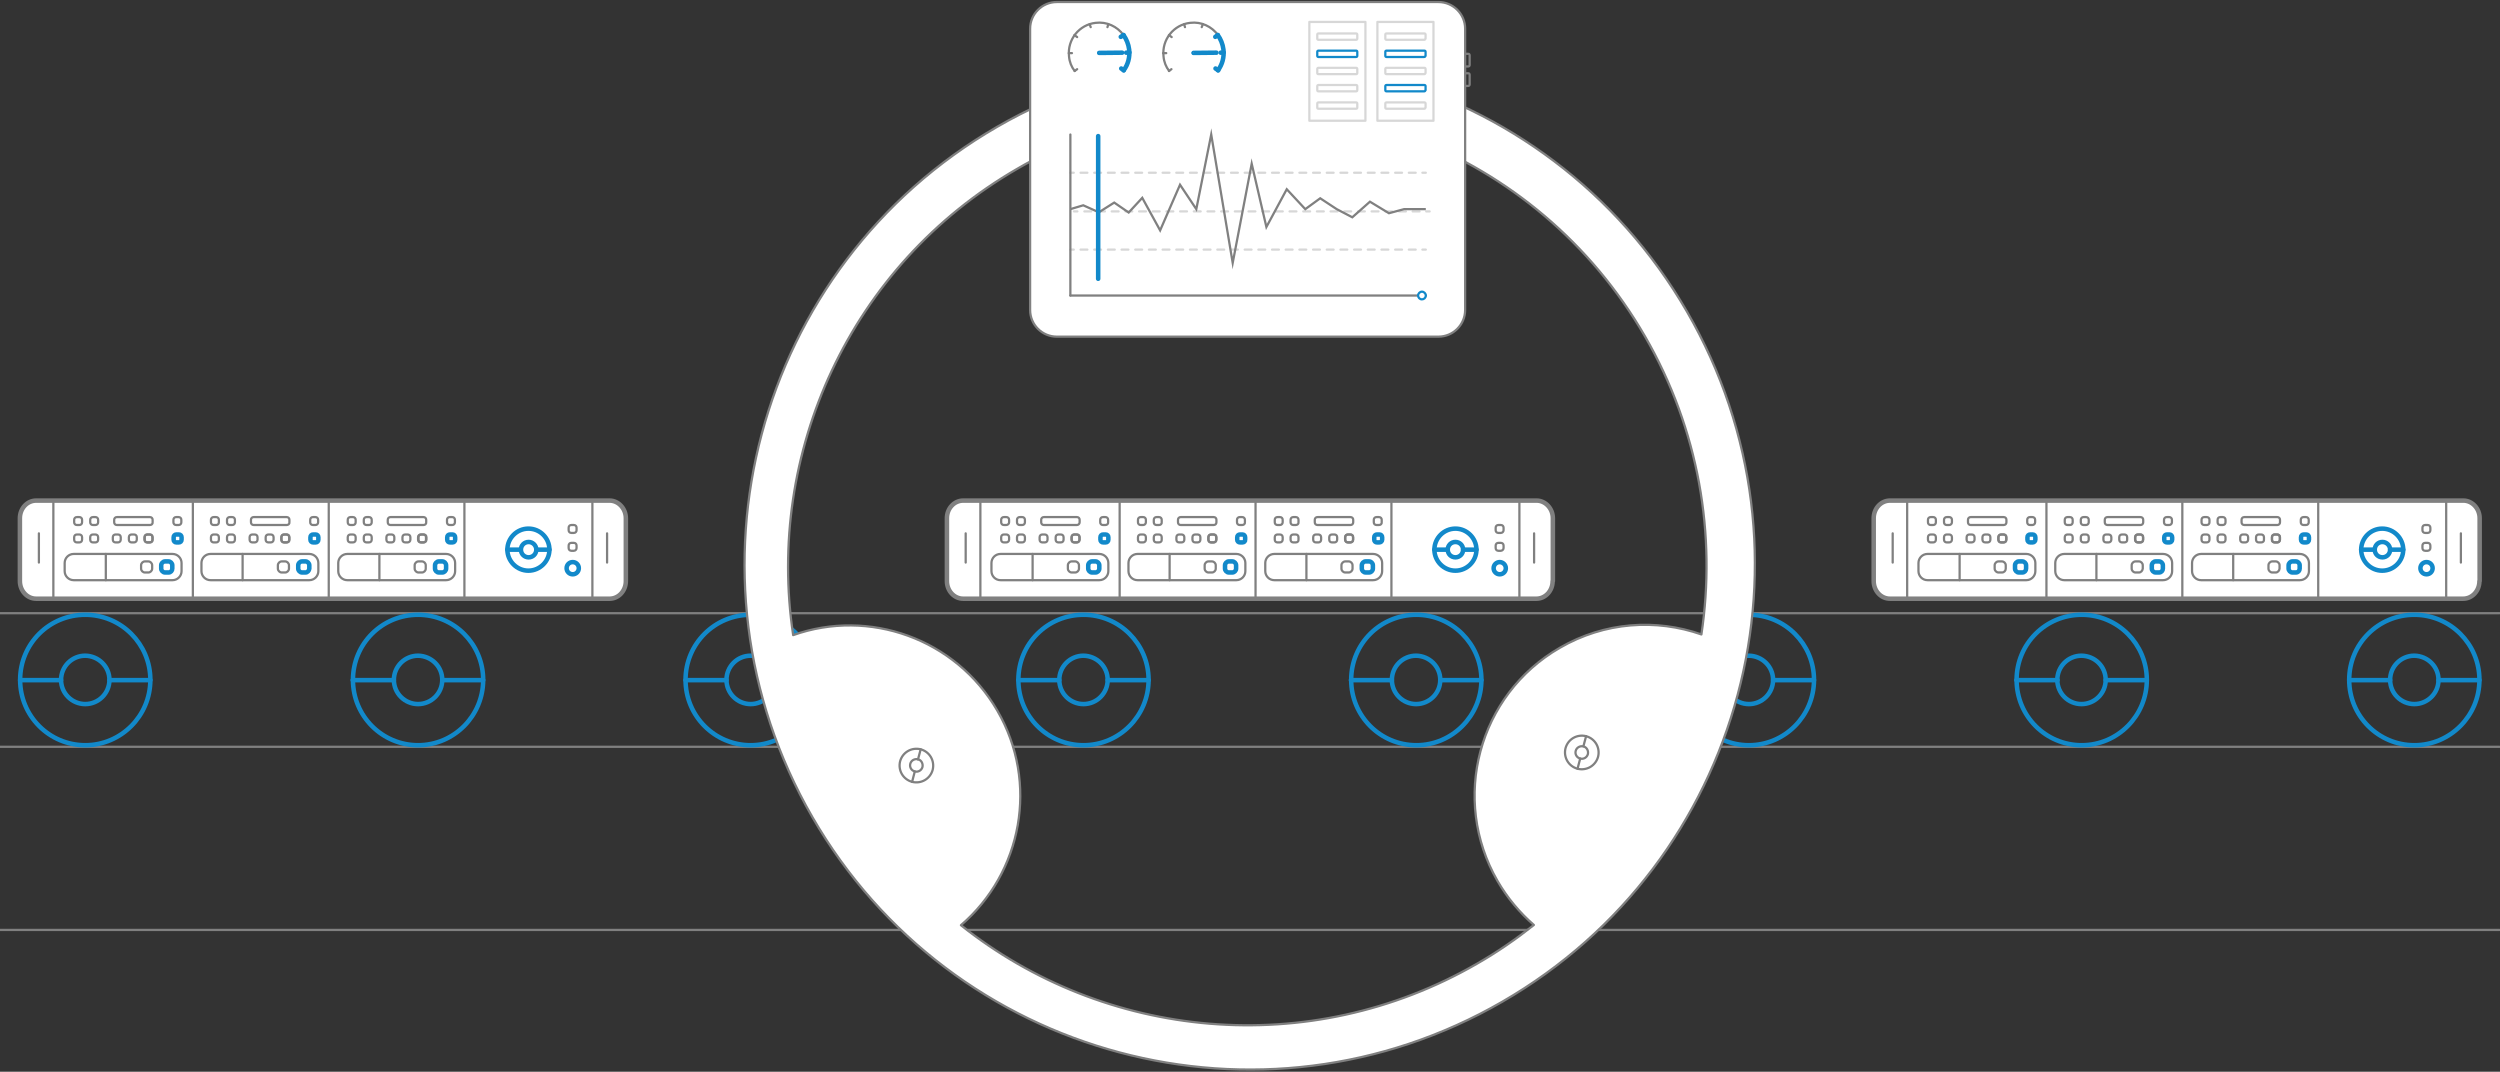 <?xml version="1.0" encoding="utf-8"?>
<!-- Generator: Adobe Illustrator 22.0.0, SVG Export Plug-In . SVG Version: 6.00 Build 0)  -->
<svg version="1.1" id="Layer_1" xmlns="http://www.w3.org/2000/svg" xmlns:xlink="http://www.w3.org/1999/xlink" x="0px" y="0px"
	 viewBox="0 0 1105.7 474" style="enable-background:new 0 0 1105.7 474;" xml:space="preserve">
<rect x="0" y="0" width="1105.7" height="474" fill="#333333" stroke="none"/>
<style type="text/css">
	.prov0{fill:none;stroke:#808080;stroke-linecap:round;stroke-linejoin:round;stroke-miterlimit:10;}
	.prov1{fill:none;stroke:#1289ca;stroke-width:2;stroke-linecap:round;stroke-linejoin:round;stroke-miterlimit:10;}
	.prov2{fill:#FFFFFF;stroke:#808080;stroke-width:2;stroke-linecap:round;stroke-linejoin:round;stroke-miterlimit:10;}
	.prov3{fill:#FFFFFF;stroke:#808080;stroke-linecap:round;stroke-linejoin:round;stroke-miterlimit:10;}
	.prov4{fill:#FFFFFF;stroke:#1289ca;stroke-linecap:round;stroke-linejoin:round;stroke-miterlimit:10;}
	.prov5{fill:none;stroke:#D7D7D7;stroke-linecap:round;stroke-linejoin:round;}
	.prov6{fill:none;stroke:#D7D7D7;stroke-linecap:round;stroke-linejoin:round;stroke-dasharray:3.025,3.025;}
	.prov7{fill:none;stroke:#D7D7D7;stroke-linecap:round;stroke-linejoin:round;stroke-miterlimit:10;}
	.prov8{fill:none;stroke:#808080;stroke-miterlimit:10;}
	.prov9{fill:none;stroke:#1289ca;stroke-width:2;stroke-linecap:round;stroke-linejoin:round;stroke-miterlimit:10;}
</style>
<line class="prov0" x1="0" y1="271.2" x2="1105.5" y2="271.2"/>
<line class="prov0" x1="0" y1="330.3" x2="1105.5" y2="330.3"/>
<line class="prov0" x1="0" y1="411.3" x2="1105.5" y2="411.3"/>


<g>
	<g>
		<path id="svg-concept" class="prov1" d="M66.5,300.7c0,15.9-12.9,28.9-28.8,28.9c-15.9,0-28.8-12.9-28.8-28.9s12.9-28.8,28.8-28.8
			C53.6,271.9,66.5,284.8,66.5,300.7z"/>
		<path id="svg-concept" class="prov1" d="M48.4,300.7c0,5.9-4.8,10.7-10.7,10.7c-5.9,0-10.7-4.8-10.7-10.7s4.8-10.7,10.7-10.7
			C43.6,290.1,48.4,294.8,48.4,300.7z"/>
		<line id="svg-concept" class="prov1" x1="66.5" y1="300.8" x2="48.4" y2="300.8"/>
		<line id="svg-concept" class="prov1" x1="27" y1="300.8" x2="8.9" y2="300.8"/>
		<animateTransform
			attributeName="transform"
			type="rotate"
			from="0 37 301"
			to="360 38 301"
			begin="0s"
			dur="1s"
			repeatCount="indefinite"/>
	</g>

	<g>
	<path id="svg-concept" class="prov1" d="M213.7,300.7c0,15.9-12.9,28.9-28.8,28.9c-15.9,0-28.8-12.9-28.8-28.9s12.9-28.8,28.8-28.8
		C200.8,271.9,213.7,284.8,213.7,300.7z"/>
	<path id="svg-concept" class="prov1" d="M195.6,300.7c0,5.9-4.8,10.7-10.7,10.7c-5.9,0-10.7-4.8-10.7-10.7s4.8-10.7,10.7-10.7
		C190.8,290.1,195.6,294.8,195.6,300.7z"/>
	<line id="svg-concept" class="prov1" x1="213.7" y1="300.8" x2="195.6" y2="300.8"/>
	<line id="svg-concept" class="prov1" x1="174.2" y1="300.8" x2="156" y2="300.8"/>
	<animateTransform
			attributeName="transform"
			type="rotate"
			from="0 185 301"
			to="360 185 301"
			begin="0s"
			dur="1s"
			repeatCount="indefinite"/>
	</g>

	<g>
	<path id="svg-concept" class="prov1" d="M360.8,300.7c0,15.9-12.9,28.9-28.8,28.9c-15.9,0-28.8-12.9-28.8-28.9s12.9-28.8,28.8-28.8
		C347.9,271.9,360.8,284.8,360.8,300.7z"/>
	<path id="svg-concept" class="prov1" d="M342.7,300.7c0,5.9-4.8,10.7-10.7,10.7c-5.9,0-10.7-4.8-10.7-10.7s4.8-10.7,10.7-10.7
		C337.9,290.1,342.7,294.8,342.7,300.7z"/>
	<line id="svg-concept" class="prov1" x1="360.8" y1="300.8" x2="342.7" y2="300.8"/>
	<line id="svg-concept" class="prov1" x1="321.3" y1="300.8" x2="303.2" y2="300.8"/>
	<animateTransform
			attributeName="transform"
			type="rotate"
			from="0 332 301"
			to="360 332 301"
			begin="0.5s"
			dur="1s"
			repeatCount="indefinite"/>
	</g>

	<g>
	<path id="svg-concept" class="prov1" d="M508,300.7c0,15.9-12.9,28.9-28.8,28.9c-15.9,0-28.8-12.9-28.8-28.9s12.9-28.8,28.8-28.8
		C495.1,271.9,508,284.8,508,300.7z"/>
	<path id="svg-concept" class="prov1" d="M489.9,300.7c0,5.9-4.8,10.7-10.7,10.7c-5.9,0-10.7-4.8-10.7-10.7s4.8-10.7,10.7-10.7
		C485.1,290.1,489.9,294.8,489.9,300.7z"/>
	<line id="svg-concept" class="prov1" x1="508" y1="300.8" x2="489.9" y2="300.8"/>
	<line id="svg-concept" class="prov1" x1="468.5" y1="300.8" x2="450.4" y2="300.8"/>
	<animateTransform
			attributeName="transform"
			type="rotate"
			from="0 479 301"
			to="360 479 301"
			begin="0.5s"
			dur="1s"
			repeatCount="indefinite"/>
	</g>

	<g>
	<path id="svg-concept" class="prov1" d="M655.2,300.7c0,15.9-12.9,28.9-28.8,28.9c-15.9,0-28.8-12.9-28.8-28.9s12.9-28.8,28.8-28.8
		C642.2,271.9,655.2,284.8,655.2,300.7z"/>
	<path id="svg-concept" class="prov1" d="M637,300.7c0,5.9-4.8,10.7-10.7,10.7c-5.9,0-10.7-4.8-10.7-10.7s4.8-10.7,10.7-10.7
		C632.2,290.1,637,294.8,637,300.7z"/>
	<line id="svg-concept" class="prov1" x1="655.2" y1="300.8" x2="637" y2="300.8"/>
	<line id="svg-concept" class="prov1" x1="615.6" y1="300.8" x2="597.5" y2="300.8"/>
	<animateTransform
			attributeName="transform"
			type="rotate"
			from="0 626 301"
			to="360 626 301"
			begin="0.5s"
			dur="1s"
			repeatCount="indefinite"/>
	</g>

	<g>
	<path id="svg-concept" class="prov1" d="M802.3,300.7c0,15.9-12.9,28.9-28.8,28.9c-15.9,0-28.8-12.9-28.8-28.9s12.9-28.8,28.8-28.8
		C789.4,271.9,802.3,284.8,802.3,300.7z"/>
	<path id="svg-concept" class="prov1" d="M784.2,300.7c0,5.9-4.8,10.7-10.7,10.7c-5.9,0-10.7-4.8-10.7-10.7s4.8-10.7,10.7-10.7
		C779.4,290.1,784.2,294.8,784.2,300.7z"/>
	<line id="svg-concept" class="prov1" x1="802.3" y1="300.8" x2="784.2" y2="300.8"/>
	<line id="svg-concept" class="prov1" x1="762.8" y1="300.8" x2="744.7" y2="300.8"/>
	<animateTransform
			attributeName="transform"
			type="rotate"
			from="0 773 301"
			to="360 773 301"
			begin="0.5s"
			dur="1s"
			repeatCount="indefinite"/>
	</g>

	<g>
	<path id="svg-concept" class="prov1" d="M949.5,300.7c0,15.9-12.9,28.9-28.8,28.9c-15.9,0-28.8-12.9-28.8-28.9s12.9-28.8,28.8-28.8
		C936.6,271.9,949.5,284.8,949.5,300.7z"/>
	<path id="svg-concept" class="prov1" d="M931.3,300.7c0,5.9-4.8,10.7-10.7,10.7c-5.9,0-10.7-4.8-10.7-10.7s4.8-10.7,10.7-10.7
		C926.6,290.1,931.3,294.8,931.3,300.7z"/>
	<line id="svg-concept" class="prov1" x1="949.5" y1="300.8" x2="931.3" y2="300.8"/>
	<line id="svg-concept" class="prov1" x1="910" y1="300.8" x2="891.8" y2="300.8"/>
	<animateTransform
			attributeName="transform"
			type="rotate"
			from="0 921 301"
			to="360 921 301"
			begin="0.5s"
			dur="1s"
			repeatCount="indefinite"/>
	</g>

	<g>
	<path id="svg-concept" class="prov1" d="M1096.6,300.7c0,15.9-12.9,28.9-28.8,28.9c-15.9,0-28.8-12.9-28.8-28.9s12.9-28.8,28.8-28.8
		C1083.7,271.9,1096.6,284.8,1096.6,300.7z"/>
	<path id="svg-concept" class="prov1" d="M1078.5,300.7c0,5.9-4.8,10.7-10.7,10.7c-5.9,0-10.7-4.8-10.7-10.7s4.8-10.7,10.7-10.7
		C1073.7,290.1,1078.5,294.8,1078.5,300.7z"/>
	<line id="svg-concept" class="prov1" x1="1096.6" y1="300.8" x2="1078.5" y2="300.8"/>
	<line id="svg-concept" class="prov1" x1="1057.1" y1="300.8" x2="1039" y2="300.8"/>
	<animateTransform
			attributeName="transform"
			type="rotate"
			from="0 1068 301"
			to="360 1068 301"
			begin="0.5s"
			dur="1s"
			repeatCount="indefinite"/>
	</g>
</g>


<g>
	<g>
		<path class="prov2" d="M686.7,257c0,4.3-3.2,7.8-7.2,7.8H426c-4,0-7.2-3.5-7.2-7.8v-27.8c0-4.3,3.2-7.8,7.2-7.8h253.6
			c3.9,0,7.2,3.5,7.2,7.8V257z"/>
		<path id="svg-concept" class="prov1" d="M489,239.9h-1.1c-0.7,0-1.2-0.5-1.2-1.2v-1.1c0-0.7,0.5-1.2,1.2-1.2h1.1c0.7,0,1.2,0.5,1.2,1.2v1.1
			C490.2,239.4,489.7,239.9,489,239.9z"/>
		<path id="svg-concept" class="prov1" d="M484.5,253.2H483c-0.9,0-1.7-0.8-1.7-1.7V250c0-0.9,0.8-1.7,1.7-1.7h1.5c0.9,0,1.7,0.8,1.7,1.7v1.5
			C486.2,252.4,485.4,253.2,484.5,253.2z"/>
		<path id="svg-concept" class="prov1" d="M549.5,239.9h-1.1c-0.7,0-1.2-0.5-1.2-1.2v-1.1c0-0.7,0.5-1.2,1.2-1.2h1.1c0.7,0,1.2,0.5,1.2,1.2v1.1
			C550.8,239.4,550.2,239.9,549.5,239.9z"/>
		<path id="svg-concept" class="prov1" d="M545,253.2h-1.5c-0.9,0-1.7-0.8-1.7-1.7V250c0-0.9,0.8-1.7,1.7-1.7h1.5c0.9,0,1.7,0.8,1.7,1.7v1.5
			C546.7,252.4,545.9,253.2,545,253.2z"/>
		<path id="svg-concept" class="prov1" d="M610,239.9H609c-0.7,0-1.2-0.5-1.2-1.2v-1.1c0-0.7,0.5-1.2,1.2-1.2h1.1c0.7,0,1.2,0.5,1.2,1.2v1.1
			C611.3,239.4,610.7,239.9,610,239.9z"/>
		<path id="svg-concept" class="prov1" d="M605.5,253.2H604c-0.9,0-1.7-0.8-1.7-1.7V250c0-0.9,0.8-1.7,1.7-1.7h1.5c0.9,0,1.7,0.8,1.7,1.7v1.5
			C607.2,252.4,606.4,253.2,605.5,253.2z"/>
		<path id="svg-concept" class="prov1" d="M653,243.1c0,5.1-4.2,9.3-9.3,9.3c-5.1,0-9.3-4.2-9.3-9.3c0-5.1,4.2-9.3,9.3-9.3
			C648.8,233.8,653,238,653,243.1z"/>
		<path id="svg-concept" class="prov1" d="M647.1,243.1c0,1.9-1.5,3.4-3.4,3.4c-1.9,0-3.4-1.5-3.4-3.4s1.5-3.4,3.4-3.4
			C645.6,239.7,647.1,241.2,647.1,243.1z"/>
		<line id="svg-concept" class="prov1" x1="653" y1="243.1" x2="647.1" y2="243.1"/>
		<line id="svg-concept" class="prov1" x1="640.2" y1="243.1" x2="634.4" y2="243.1"/>
		<line class="prov0" x1="433.6" y1="221.4" x2="433.6" y2="264.7"/>
		<line class="prov0" x1="672" y1="221.4" x2="672" y2="264.8"/>
		<path class="prov0" d="M486.2,256.6h-43.7c-2.2,0-4-1.8-4-4V249c0-2.2,1.8-4,4-4h43.7c2.2,0,4,1.8,4,4v3.6
			C490.2,254.8,488.4,256.6,486.2,256.6z"/>
		<path class="prov0" d="M445,239.9H444c-0.7,0-1.2-0.5-1.2-1.2v-1.1c0-0.7,0.5-1.2,1.2-1.2h1.1c0.7,0,1.2,0.5,1.2,1.2v1.1
			C446.3,239.4,445.7,239.9,445,239.9z"/>
		<path class="prov0" d="M452.1,239.9H451c-0.7,0-1.2-0.5-1.2-1.2v-1.1c0-0.7,0.5-1.2,1.2-1.2h1.1c0.7,0,1.2,0.5,1.2,1.2v1.1
			C453.3,239.4,452.8,239.9,452.1,239.9z"/>
		<path class="prov0" d="M462.1,239.9H461c-0.7,0-1.2-0.5-1.2-1.2v-1.1c0-0.7,0.5-1.2,1.2-1.2h1.1c0.7,0,1.2,0.5,1.2,1.2v1.1
			C463.3,239.4,462.8,239.9,462.1,239.9z"/>
		<path class="prov0" d="M445,232.2H444c-0.7,0-1.2-0.5-1.2-1.2v-1.1c0-0.7,0.5-1.2,1.2-1.2h1.1c0.7,0,1.2,0.5,1.2,1.2v1.1
			C446.3,231.7,445.7,232.2,445,232.2z"/>
		<path class="prov0" d="M452.1,232.2H451c-0.7,0-1.2-0.5-1.2-1.2v-1.1c0-0.7,0.5-1.2,1.2-1.2h1.1c0.7,0,1.2,0.5,1.2,1.2v1.1
			C453.3,231.7,452.8,232.2,452.1,232.2z"/>
		<path class="prov0" d="M488.9,232.2h-1.1c-0.7,0-1.2-0.5-1.2-1.2v-1.1c0-0.7,0.5-1.2,1.2-1.2h1.1c0.7,0,1.2,0.5,1.2,1.2v1.1
			C490.2,231.7,489.6,232.2,488.9,232.2z"/>
		<path class="prov0" d="M469.2,239.9h-1.1c-0.7,0-1.2-0.5-1.2-1.2v-1.1c0-0.7,0.5-1.2,1.2-1.2h1.1c0.7,0,1.2,0.5,1.2,1.2v1.1
			C470.4,239.4,469.9,239.9,469.2,239.9z"/>
		<path class="prov0" d="M476.2,239.9h-1.1c-0.7,0-1.2-0.5-1.2-1.2v-1.1c0-0.7,0.5-1.2,1.2-1.2h1.1c0.7,0,1.2,0.5,1.2,1.2v1.1
			C477.4,239.4,476.8,239.9,476.2,239.9z"/>
		<path class="prov0" d="M476.3,239.9h-1.1c-0.7,0-1.2-0.5-1.2-1.2v-1.1c0-0.7,0.5-1.2,1.2-1.2h1.1c0.7,0,1.2,0.5,1.2,1.2v1.1
			C477.5,239.4,476.9,239.9,476.3,239.9z"/>
		<path class="prov0" d="M476.3,232.2l-14.6,0c-0.7,0-1.2-0.5-1.2-1.2v-1.1c0-0.7,0.5-1.2,1.2-1.2l14.6,0c0.7,0,1.2,0.5,1.2,1.2v1.1
			C477.5,231.7,476.9,232.2,476.3,232.2z"/>
		<line class="prov0" x1="456.7" y1="245" x2="456.7" y2="256.6"/>
		<path class="prov0" d="M475.5,253.2H474c-0.9,0-1.7-0.8-1.7-1.7V250c0-0.9,0.8-1.7,1.7-1.7h1.5c0.9,0,1.7,0.8,1.7,1.7v1.5
			C477.2,252.4,476.4,253.2,475.5,253.2z"/>
		<path class="prov0" d="M546.8,256.6h-43.7c-2.2,0-4-1.8-4-4V249c0-2.2,1.8-4,4-4h43.7c2.2,0,4,1.8,4,4v3.6
			C550.8,254.8,549,256.6,546.8,256.6z"/>
		<path class="prov0" d="M505.6,239.9h-1.1c-0.7,0-1.2-0.5-1.2-1.2v-1.1c0-0.7,0.5-1.2,1.2-1.2h1.1c0.7,0,1.2,0.5,1.2,1.2v1.1
			C506.8,239.4,506.2,239.9,505.6,239.9z"/>
		<path class="prov0" d="M512.6,239.9h-1.1c-0.7,0-1.2-0.5-1.2-1.2v-1.1c0-0.7,0.5-1.2,1.2-1.2h1.1c0.7,0,1.2,0.5,1.2,1.2v1.1
			C513.9,239.4,513.3,239.9,512.6,239.9z"/>
		<path class="prov0" d="M522.6,239.9h-1.1c-0.7,0-1.2-0.5-1.2-1.2v-1.1c0-0.7,0.5-1.2,1.2-1.2h1.1c0.7,0,1.2,0.5,1.2,1.2v1.1
			C523.8,239.4,523.3,239.9,522.6,239.9z"/>
		<path class="prov0" d="M505.6,232.2h-1.1c-0.7,0-1.2-0.5-1.2-1.2v-1.1c0-0.7,0.5-1.2,1.2-1.2h1.1c0.7,0,1.2,0.5,1.2,1.2v1.1
			C506.8,231.7,506.2,232.2,505.6,232.2z"/>
		<path class="prov0" d="M512.6,232.2h-1.1c-0.7,0-1.2-0.5-1.2-1.2v-1.1c0-0.7,0.5-1.2,1.2-1.2h1.1c0.7,0,1.2,0.5,1.2,1.2v1.1
			C513.9,231.7,513.3,232.2,512.6,232.2z"/>
		<path class="prov0" d="M549.4,232.2h-1.1c-0.7,0-1.2-0.5-1.2-1.2v-1.1c0-0.7,0.5-1.2,1.2-1.2h1.1c0.7,0,1.2,0.5,1.2,1.2v1.1
			C550.7,231.7,550.1,232.2,549.4,232.2z"/>
		<path class="prov0" d="M529.7,239.9h-1.1c-0.7,0-1.2-0.5-1.2-1.2v-1.1c0-0.7,0.5-1.2,1.2-1.2h1.1c0.7,0,1.2,0.5,1.2,1.2v1.1
			C530.9,239.4,530.4,239.9,529.7,239.9z"/>
		<path class="prov0" d="M536.7,239.9h-1.1c-0.7,0-1.2-0.5-1.2-1.2v-1.1c0-0.7,0.5-1.2,1.2-1.2h1.1c0.7,0,1.2,0.5,1.2,1.2v1.1
			C537.9,239.4,537.3,239.9,536.7,239.9z"/>
		<path class="prov0" d="M536.8,239.9h-1.1c-0.7,0-1.2-0.5-1.2-1.2v-1.1c0-0.7,0.5-1.2,1.2-1.2h1.1c0.7,0,1.2,0.5,1.2,1.2v1.1
			C538,239.4,537.5,239.9,536.8,239.9z"/>
		<path class="prov0" d="M536.8,232.2l-14.6,0c-0.7,0-1.2-0.5-1.2-1.2v-1.1c0-0.7,0.5-1.2,1.2-1.2l14.6,0c0.7,0,1.2,0.5,1.2,1.2v1.1
			C538,231.7,537.5,232.2,536.8,232.2z"/>
		<line class="prov0" x1="517.3" y1="245" x2="517.3" y2="256.6"/>
		<path class="prov0" d="M536,253.2h-1.5c-0.9,0-1.7-0.8-1.7-1.7V250c0-0.9,0.8-1.7,1.7-1.7h1.5c0.9,0,1.7,0.8,1.7,1.7v1.5
			C537.7,252.4,536.9,253.2,536,253.2z"/>
		<path class="prov0" d="M607.3,256.6h-43.7c-2.2,0-4-1.8-4-4V249c0-2.2,1.8-4,4-4h43.7c2.2,0,4,1.8,4,4v3.6
			C611.3,254.8,609.5,256.6,607.3,256.6z"/>
		<path class="prov0" d="M566.1,239.9H565c-0.7,0-1.2-0.5-1.2-1.2v-1.1c0-0.7,0.5-1.2,1.2-1.2h1.1c0.7,0,1.2,0.5,1.2,1.2v1.1
			C567.3,239.4,566.7,239.9,566.1,239.9z"/>
		<path class="prov0" d="M573.1,239.9H572c-0.7,0-1.2-0.5-1.2-1.2v-1.1c0-0.7,0.5-1.2,1.2-1.2h1.1c0.7,0,1.2,0.5,1.2,1.2v1.1
			C574.4,239.4,573.8,239.9,573.1,239.9z"/>
		<path class="prov0" d="M583.1,239.9H582c-0.7,0-1.2-0.5-1.2-1.2v-1.1c0-0.7,0.5-1.2,1.2-1.2h1.1c0.7,0,1.2,0.5,1.2,1.2v1.1
			C584.3,239.4,583.8,239.9,583.1,239.9z"/>
		<path class="prov0" d="M566.1,232.2H565c-0.7,0-1.2-0.5-1.2-1.2v-1.1c0-0.7,0.5-1.2,1.2-1.2h1.1c0.7,0,1.2,0.5,1.2,1.2v1.1
			C567.3,231.7,566.7,232.2,566.1,232.2z"/>
		<path class="prov0" d="M573.1,232.2H572c-0.7,0-1.2-0.5-1.2-1.2v-1.1c0-0.7,0.5-1.2,1.2-1.2h1.1c0.7,0,1.2,0.5,1.2,1.2v1.1
			C574.4,231.7,573.8,232.2,573.1,232.2z"/>
		<path class="prov0" d="M609.9,232.2h-1.1c-0.7,0-1.2-0.5-1.2-1.2v-1.1c0-0.7,0.5-1.2,1.2-1.2h1.1c0.7,0,1.2,0.5,1.2,1.2v1.1
			C611.2,231.7,610.6,232.2,609.9,232.2z"/>
		<path class="prov0" d="M590.2,239.9h-1.1c-0.7,0-1.2-0.5-1.2-1.2v-1.1c0-0.7,0.5-1.2,1.2-1.2h1.1c0.7,0,1.2,0.5,1.2,1.2v1.1
			C591.4,239.4,590.9,239.9,590.2,239.9z"/>
		<path class="prov0" d="M597.2,239.9h-1.1c-0.7,0-1.2-0.5-1.2-1.2v-1.1c0-0.7,0.5-1.2,1.2-1.2h1.1c0.7,0,1.2,0.5,1.2,1.2v1.1
			C598.4,239.4,597.8,239.9,597.2,239.9z"/>
		<path class="prov0" d="M597.3,239.9h-1.1c-0.7,0-1.2-0.5-1.2-1.2v-1.1c0-0.7,0.5-1.2,1.2-1.2h1.1c0.7,0,1.2,0.5,1.2,1.2v1.1
			C598.5,239.4,598,239.9,597.3,239.9z"/>
		<path id="svg-concept" class="prov1" d="M666,251.3c0,1.5-1.2,2.7-2.7,2.7c-1.5,0-2.7-1.2-2.7-2.7c0-1.5,1.2-2.7,2.7-2.7
			C664.7,248.6,666,249.8,666,251.3z"/>
		<path class="prov0" d="M663.8,243.6h-1.1c-0.7,0-1.2-0.5-1.2-1.2v-1.1c0-0.7,0.5-1.2,1.2-1.2h1.1c0.7,0,1.2,0.5,1.2,1.2v1.1
			C665,243,664.4,243.6,663.8,243.6z"/>
		<path class="prov0" d="M663.8,235.7h-1.1c-0.7,0-1.2-0.5-1.2-1.2v-1.1c0-0.7,0.5-1.2,1.2-1.2h1.1c0.7,0,1.2,0.5,1.2,1.2v1.1
			C665,235.2,664.4,235.7,663.8,235.7z"/>
		<path class="prov0" d="M597.3,232.2l-14.6,0c-0.7,0-1.2-0.5-1.2-1.2v-1.1c0-0.7,0.5-1.2,1.2-1.2l14.6,0c0.7,0,1.2,0.5,1.2,1.2v1.1
			C598.5,231.7,598,232.2,597.3,232.2z"/>
		<line class="prov0" x1="577.8" y1="245" x2="577.8" y2="256.6"/>
		<path class="prov0" d="M596.5,253.2H595c-0.9,0-1.7-0.8-1.7-1.7V250c0-0.9,0.8-1.7,1.7-1.7h1.5c0.9,0,1.7,0.8,1.7,1.7v1.5
			C598.2,252.4,597.4,253.2,596.5,253.2z"/>
		<line class="prov0" x1="495.2" y1="221.4" x2="495.2" y2="264.8"/>
		<line class="prov0" x1="427.1" y1="235.9" x2="427.1" y2="248.8"/>
		<line class="prov0" x1="678.5" y1="235.9" x2="678.5" y2="248.8"/>
		<line class="prov0" x1="555.3" y1="221.4" x2="555.3" y2="264.8"/>
		<line class="prov0" x1="615.4" y1="221.4" x2="615.4" y2="264.8"/>
		<path class="prov0" d="M670.5,264.8"/>
		<path class="prov0" d="M436.1,264.8"/>
	</g>
	<g>
		<path class="prov2" d="M1096.6,257c0,4.3-3.2,7.8-7.2,7.8H835.9c-4,0-7.2-3.5-7.2-7.8v-27.8c0-4.3,3.2-7.8,7.2-7.8h253.6
			c3.9,0,7.2,3.5,7.2,7.8V257z"/>
		<path id="svg-concept" class="prov1" d="M899,239.9h-1.1c-0.7,0-1.2-0.5-1.2-1.2v-1.1c0-0.7,0.5-1.2,1.2-1.2h1.1c0.7,0,1.2,0.5,1.2,1.2v1.1
			C900.2,239.4,899.6,239.9,899,239.9z"/>
		<path id="svg-concept" class="prov1" d="M894.4,253.2h-1.5c-0.9,0-1.7-0.8-1.7-1.7V250c0-0.9,0.8-1.7,1.7-1.7h1.5c0.9,0,1.7,0.8,1.7,1.7v1.5
			C896.1,252.4,895.4,253.2,894.4,253.2z"/>
		<path id="svg-concept" class="prov1" d="M959.5,239.9h-1.1c-0.7,0-1.2-0.5-1.2-1.2v-1.1c0-0.7,0.5-1.2,1.2-1.2h1.1c0.7,0,1.2,0.5,1.2,1.2v1.1
			C960.7,239.4,960.1,239.9,959.5,239.9z"/>
		<path id="svg-concept" class="prov1" d="M954.9,253.2h-1.5c-0.9,0-1.7-0.8-1.7-1.7V250c0-0.9,0.8-1.7,1.7-1.7h1.5c0.9,0,1.7,0.8,1.7,1.7v1.5
			C956.6,252.4,955.9,253.2,954.9,253.2z"/>
		<path id="svg-concept" class="prov1" d="M1020,239.9h-1.1c-0.7,0-1.2-0.5-1.2-1.2v-1.1c0-0.7,0.5-1.2,1.2-1.2h1.1c0.7,0,1.2,0.5,1.2,1.2v1.1
			C1021.2,239.4,1020.7,239.9,1020,239.9z"/>
		<path id="svg-concept" class="prov1" d="M1015.4,253.2h-1.5c-0.9,0-1.7-0.8-1.7-1.7V250c0-0.9,0.8-1.7,1.7-1.7h1.5c0.9,0,1.7,0.8,1.7,1.7v1.5
			C1017.1,252.4,1016.4,253.2,1015.4,253.2z"/>
		<path id="svg-concept" class="prov1" d="M1062.9,243.1c0,5.1-4.2,9.3-9.3,9.3c-5.1,0-9.3-4.2-9.3-9.3c0-5.1,4.2-9.3,9.3-9.3
			C1058.7,233.8,1062.9,238,1062.9,243.1z"/>
		<path id="svg-concept" class="prov1" d="M1057.1,243.1c0,1.9-1.5,3.4-3.4,3.4c-1.9,0-3.4-1.5-3.4-3.4s1.5-3.4,3.4-3.4
			C1055.5,239.7,1057.1,241.2,1057.1,243.1z"/>
		<line id="svg-concept" class="prov1" x1="1062.9" y1="243.1" x2="1057.1" y2="243.1"/>
		<line id="svg-concept" class="prov1" x1="1050.2" y1="243.1" x2="1044.3" y2="243.1"/>
		<line class="prov0" x1="843.5" y1="221.4" x2="843.5" y2="264.7"/>
		<line class="prov0" x1="1081.9" y1="221.4" x2="1081.9" y2="264.8"/>
		<path class="prov0" d="M896.2,256.6h-43.7c-2.2,0-4-1.8-4-4V249c0-2.2,1.8-4,4-4h43.7c2.2,0,4,1.8,4,4v3.6
			C900.2,254.8,898.4,256.6,896.2,256.6z"/>
		<path class="prov0" d="M855,239.9h-1.1c-0.7,0-1.2-0.5-1.2-1.2v-1.1c0-0.7,0.5-1.2,1.2-1.2h1.1c0.7,0,1.2,0.5,1.2,1.2v1.1
			C856.2,239.4,855.7,239.9,855,239.9z"/>
		<path class="prov0" d="M862.1,239.9H861c-0.7,0-1.2-0.5-1.2-1.2v-1.1c0-0.7,0.5-1.2,1.2-1.2h1.1c0.7,0,1.2,0.5,1.2,1.2v1.1
			C863.3,239.4,862.7,239.9,862.1,239.9z"/>
		<path class="prov0" d="M872,239.9H871c-0.7,0-1.2-0.5-1.2-1.2v-1.1c0-0.7,0.5-1.2,1.2-1.2h1.1c0.7,0,1.2,0.5,1.2,1.2v1.1
			C873.3,239.4,872.7,239.9,872,239.9z"/>
		<path class="prov0" d="M855,232.2h-1.1c-0.7,0-1.2-0.5-1.2-1.2v-1.1c0-0.7,0.5-1.2,1.2-1.2h1.1c0.7,0,1.2,0.5,1.2,1.2v1.1
			C856.2,231.7,855.7,232.2,855,232.2z"/>
		<path class="prov0" d="M862.1,232.2H861c-0.7,0-1.2-0.5-1.2-1.2v-1.1c0-0.7,0.5-1.2,1.2-1.2h1.1c0.7,0,1.2,0.5,1.2,1.2v1.1
			C863.3,231.7,862.7,232.2,862.1,232.2z"/>
		<path class="prov0" d="M898.9,232.2h-1.1c-0.7,0-1.2-0.5-1.2-1.2v-1.1c0-0.7,0.5-1.2,1.2-1.2h1.1c0.7,0,1.2,0.5,1.2,1.2v1.1
			C900.1,231.7,899.5,232.2,898.9,232.2z"/>
		<path class="prov0" d="M879.1,239.9H878c-0.7,0-1.2-0.5-1.2-1.2v-1.1c0-0.7,0.5-1.2,1.2-1.2h1.1c0.7,0,1.2,0.5,1.2,1.2v1.1
			C880.3,239.4,879.8,239.9,879.1,239.9z"/>
		<path class="prov0" d="M886.1,239.9H885c-0.7,0-1.2-0.5-1.2-1.2v-1.1c0-0.7,0.5-1.2,1.2-1.2h1.1c0.7,0,1.2,0.5,1.2,1.2v1.1
			C887.3,239.4,886.8,239.9,886.1,239.9z"/>
		<path class="prov0" d="M886.2,239.9h-1.1c-0.7,0-1.2-0.5-1.2-1.2v-1.1c0-0.7,0.5-1.2,1.2-1.2h1.1c0.7,0,1.2,0.5,1.2,1.2v1.1
			C887.4,239.4,886.9,239.9,886.2,239.9z"/>
		<path class="prov0" d="M886.2,232.2l-14.6,0c-0.7,0-1.2-0.5-1.2-1.2v-1.1c0-0.7,0.5-1.2,1.2-1.2l14.6,0c0.7,0,1.2,0.5,1.2,1.2v1.1
			C887.4,231.7,886.9,232.2,886.2,232.2z"/>
		<line class="prov0" x1="866.7" y1="245" x2="866.7" y2="256.6"/>
		<path class="prov0" d="M885.4,253.2h-1.5c-0.9,0-1.7-0.8-1.7-1.7V250c0-0.9,0.8-1.7,1.7-1.7h1.5c0.9,0,1.7,0.8,1.7,1.7v1.5
			C887.1,252.4,886.4,253.2,885.4,253.2z"/>
		<path class="prov0" d="M956.7,256.6H913c-2.2,0-4-1.8-4-4V249c0-2.2,1.8-4,4-4h43.7c2.2,0,4,1.8,4,4v3.6
			C960.7,254.8,958.9,256.6,956.7,256.6z"/>
		<path class="prov0" d="M915.5,239.9h-1.1c-0.7,0-1.2-0.5-1.2-1.2v-1.1c0-0.7,0.5-1.2,1.2-1.2h1.1c0.7,0,1.2,0.5,1.2,1.2v1.1
			C916.7,239.4,916.2,239.9,915.5,239.9z"/>
		<path class="prov0" d="M922.6,239.9h-1.1c-0.7,0-1.2-0.5-1.2-1.2v-1.1c0-0.7,0.5-1.2,1.2-1.2h1.1c0.7,0,1.2,0.5,1.2,1.2v1.1
			C923.8,239.4,923.2,239.9,922.6,239.9z"/>
		<path class="prov0" d="M932.6,239.9h-1.1c-0.7,0-1.2-0.5-1.2-1.2v-1.1c0-0.7,0.5-1.2,1.2-1.2h1.1c0.7,0,1.2,0.5,1.2,1.2v1.1
			C933.8,239.4,933.2,239.9,932.6,239.9z"/>
		<path class="prov0" d="M915.5,232.2h-1.1c-0.7,0-1.2-0.5-1.2-1.2v-1.1c0-0.7,0.5-1.2,1.2-1.2h1.1c0.7,0,1.2,0.5,1.2,1.2v1.1
			C916.7,231.7,916.2,232.2,915.5,232.2z"/>
		<path class="prov0" d="M922.6,232.2h-1.1c-0.7,0-1.2-0.5-1.2-1.2v-1.1c0-0.7,0.5-1.2,1.2-1.2h1.1c0.7,0,1.2,0.5,1.2,1.2v1.1
			C923.8,231.7,923.2,232.2,922.6,232.2z"/>
		<path class="prov0" d="M959.4,232.2h-1.1c-0.7,0-1.2-0.5-1.2-1.2v-1.1c0-0.7,0.5-1.2,1.2-1.2h1.1c0.7,0,1.2,0.5,1.2,1.2v1.1
			C960.6,231.7,960,232.2,959.4,232.2z"/>
		<path class="prov0" d="M939.6,239.9h-1.1c-0.7,0-1.2-0.5-1.2-1.2v-1.1c0-0.7,0.5-1.2,1.2-1.2h1.1c0.7,0,1.2,0.5,1.2,1.2v1.1
			C940.9,239.4,940.3,239.9,939.6,239.9z"/>
		<path class="prov0" d="M946.6,239.9h-1.1c-0.7,0-1.2-0.5-1.2-1.2v-1.1c0-0.7,0.5-1.2,1.2-1.2h1.1c0.7,0,1.2,0.5,1.2,1.2v1.1
			C947.8,239.4,947.3,239.9,946.6,239.9z"/>
		<path class="prov0" d="M946.7,239.9h-1.1c-0.7,0-1.2-0.5-1.2-1.2v-1.1c0-0.7,0.5-1.2,1.2-1.2h1.1c0.7,0,1.2,0.5,1.2,1.2v1.1
			C947.9,239.4,947.4,239.9,946.7,239.9z"/>
		<path class="prov0" d="M946.7,232.2l-14.6,0c-0.7,0-1.2-0.5-1.2-1.2v-1.1c0-0.7,0.5-1.2,1.2-1.2l14.6,0c0.7,0,1.2,0.5,1.2,1.2v1.1
			C947.9,231.7,947.4,232.2,946.7,232.2z"/>
		<line class="prov0" x1="927.2" y1="245" x2="927.2" y2="256.6"/>
		<path class="prov0" d="M946,253.2h-1.5c-0.9,0-1.7-0.8-1.7-1.7V250c0-0.9,0.8-1.7,1.7-1.7h1.5c0.9,0,1.7,0.8,1.7,1.7v1.5
			C947.6,252.4,946.9,253.2,946,253.2z"/>
		<path class="prov0" d="M1017.2,256.6h-43.7c-2.2,0-4-1.8-4-4V249c0-2.2,1.8-4,4-4h43.7c2.2,0,4,1.8,4,4v3.6
			C1021.2,254.8,1019.4,256.6,1017.2,256.6z"/>
		<path class="prov0" d="M976,239.9h-1.1c-0.7,0-1.2-0.5-1.2-1.2v-1.1c0-0.7,0.5-1.2,1.2-1.2h1.1c0.7,0,1.2,0.5,1.2,1.2v1.1
			C977.2,239.4,976.7,239.9,976,239.9z"/>
		<path class="prov0" d="M983.1,239.9H982c-0.7,0-1.2-0.5-1.2-1.2v-1.1c0-0.7,0.5-1.2,1.2-1.2h1.1c0.7,0,1.2,0.5,1.2,1.2v1.1
			C984.3,239.4,983.8,239.9,983.1,239.9z"/>
		<path class="prov0" d="M993.1,239.9H992c-0.7,0-1.2-0.5-1.2-1.2v-1.1c0-0.7,0.5-1.2,1.2-1.2h1.1c0.7,0,1.2,0.5,1.2,1.2v1.1
			C994.3,239.4,993.7,239.9,993.1,239.9z"/>
		<path class="prov0" d="M976,232.2h-1.1c-0.7,0-1.2-0.5-1.2-1.2v-1.1c0-0.7,0.5-1.2,1.2-1.2h1.1c0.7,0,1.2,0.5,1.2,1.2v1.1
			C977.2,231.7,976.7,232.2,976,232.2z"/>
		<path class="prov0" d="M983.1,232.2H982c-0.7,0-1.2-0.5-1.2-1.2v-1.1c0-0.7,0.5-1.2,1.2-1.2h1.1c0.7,0,1.2,0.5,1.2,1.2v1.1
			C984.3,231.7,983.8,232.2,983.1,232.2z"/>
		<path class="prov0" d="M1019.9,232.2h-1.1c-0.7,0-1.2-0.5-1.2-1.2v-1.1c0-0.7,0.5-1.2,1.2-1.2h1.1c0.7,0,1.2,0.5,1.2,1.2v1.1
			C1021.1,231.7,1020.6,232.2,1019.9,232.2z"/>
		<path class="prov0" d="M1000.1,239.9H999c-0.7,0-1.2-0.5-1.2-1.2v-1.1c0-0.7,0.5-1.2,1.2-1.2h1.1c0.7,0,1.2,0.5,1.2,1.2v1.1
			C1001.4,239.4,1000.8,239.9,1000.1,239.9z"/>
		<path class="prov0" d="M1007.1,239.9h-1.1c-0.7,0-1.2-0.5-1.2-1.2v-1.1c0-0.7,0.5-1.2,1.2-1.2h1.1c0.7,0,1.2,0.5,1.2,1.2l0,1.1
			C1008.3,239.4,1007.8,239.9,1007.1,239.9z"/>
		<path class="prov0" d="M1007.2,239.9h-1.1c-0.7,0-1.2-0.5-1.2-1.2v-1.1c0-0.7,0.5-1.2,1.2-1.2h1.1c0.7,0,1.2,0.5,1.2,1.2v1.1
			C1008.4,239.4,1007.9,239.9,1007.2,239.9z"/>
		<path id="svg-concept" class="prov1" d="M1075.9,251.3c0,1.5-1.2,2.7-2.7,2.7c-1.5,0-2.7-1.2-2.7-2.7c0-1.5,1.2-2.7,2.7-2.7
			C1074.7,248.6,1075.9,249.8,1075.9,251.3z"/>
		<path class="prov0" d="M1073.7,243.6h-1.1c-0.7,0-1.2-0.5-1.2-1.2v-1.1c0-0.7,0.5-1.2,1.2-1.2h1.1c0.7,0,1.2,0.5,1.2,1.2v1.1
			C1074.9,243,1074.4,243.6,1073.7,243.6z"/>
		<path class="prov0" d="M1073.7,235.7h-1.1c-0.7,0-1.2-0.5-1.2-1.2v-1.1c0-0.7,0.5-1.2,1.2-1.2h1.1c0.7,0,1.2,0.5,1.2,1.2v1.1
			C1074.9,235.2,1074.4,235.7,1073.7,235.7z"/>
		<path class="prov0" d="M1007.2,232.2l-14.6,0c-0.7,0-1.2-0.5-1.2-1.2v-1.1c0-0.7,0.5-1.2,1.2-1.2l14.6,0c0.7,0,1.2,0.5,1.2,1.2v1.1
			C1008.4,231.7,1007.9,232.2,1007.2,232.2z"/>
		<line class="prov0" x1="987.7" y1="245" x2="987.7" y2="256.6"/>
		<path class="prov0" d="M1006.5,253.2h-1.5c-0.9,0-1.7-0.8-1.7-1.7V250c0-0.9,0.8-1.7,1.7-1.7h1.5c0.9,0,1.7,0.8,1.7,1.7v1.5
			C1008.1,252.4,1007.4,253.2,1006.5,253.2z"/>
		<line class="prov0" x1="905.1" y1="221.4" x2="905.1" y2="264.8"/>
		<line class="prov0" x1="837.1" y1="235.9" x2="837.1" y2="248.8"/>
		<line class="prov0" x1="1088.4" y1="235.9" x2="1088.4" y2="248.8"/>
		<line class="prov0" x1="965.2" y1="221.4" x2="965.2" y2="264.8"/>
		<line class="prov0" x1="1025.3" y1="221.4" x2="1025.3" y2="264.8"/>
		<path class="prov0" d="M1080.5,264.8"/>
		<path class="prov0" d="M846.1,264.8"/>
	</g>
	<g>
		<path class="prov2" d="M276.8,257c0,4.3-3.2,7.8-7.2,7.8H16c-4,0-7.2-3.5-7.2-7.8v-27.8c0-4.3,3.2-7.8,7.2-7.8h253.6
			c3.9,0,7.2,3.5,7.2,7.8V257z"/>
		<path id="svg-concept" class="prov1" d="M79.1,239.9H78c-0.7,0-1.2-0.5-1.2-1.2v-1.1c0-0.7,0.5-1.2,1.2-1.2h1.1c0.7,0,1.2,0.5,1.2,1.2v1.1
			C80.3,239.4,79.8,239.9,79.1,239.9z"/>
		<path id="svg-concept" class="prov1" d="M74.6,253.2H73c-0.9,0-1.7-0.8-1.7-1.7V250c0-0.9,0.8-1.7,1.7-1.7h1.5c0.9,0,1.7,0.8,1.7,1.7v1.5
			C76.2,252.4,75.5,253.2,74.6,253.2z"/>
		<path id="svg-concept" class="prov1" d="M139.6,239.9h-1.1c-0.7,0-1.2-0.5-1.2-1.2v-1.1c0-0.7,0.5-1.2,1.2-1.2h1.1c0.7,0,1.2,0.5,1.2,1.2v1.1
			C140.8,239.4,140.3,239.9,139.6,239.9z"/>
		<path id="svg-concept" class="prov1" d="M135.1,253.2h-1.5c-0.9,0-1.7-0.8-1.7-1.7V250c0-0.9,0.8-1.7,1.7-1.7h1.5c0.9,0,1.7,0.8,1.7,1.7v1.5
			C136.7,252.4,136,253.2,135.1,253.2z"/>
		<path id="svg-concept" class="prov1" d="M200.1,239.9H199c-0.7,0-1.2-0.5-1.2-1.2v-1.1c0-0.7,0.5-1.2,1.2-1.2h1.1c0.7,0,1.2,0.5,1.2,1.2v1.1
			C201.3,239.4,200.8,239.9,200.1,239.9z"/>
		<path id="svg-concept" class="prov1" d="M195.6,253.2h-1.5c-0.9,0-1.7-0.8-1.7-1.7V250c0-0.9,0.8-1.7,1.7-1.7h1.5c0.9,0,1.7,0.8,1.7,1.7v1.5
			C197.3,252.4,196.5,253.2,195.6,253.2z"/>
		<path id="svg-concept" class="prov1" d="M243,243.1c0,5.1-4.2,9.3-9.3,9.3c-5.1,0-9.3-4.2-9.3-9.3c0-5.1,4.2-9.3,9.3-9.3
			C238.9,233.8,243,238,243,243.1z"/>
		<path id="svg-concept" class="prov1" d="M237.2,243.1c0,1.9-1.5,3.4-3.4,3.4c-1.9,0-3.4-1.5-3.4-3.4s1.5-3.4,3.4-3.4
			C235.6,239.7,237.2,241.2,237.2,243.1z"/>
		<line id="svg-concept" class="prov1" x1="243" y1="243.1" x2="237.2" y2="243.1"/>
		<line id="svg-concept" class="prov1" x1="230.3" y1="243.1" x2="224.4" y2="243.1"/>
		<line class="prov0" x1="23.6" y1="221.4" x2="23.6" y2="264.7"/>
		<line class="prov0" x1="262" y1="221.4" x2="262" y2="264.8"/>
		<path class="prov0" d="M76.3,256.6H32.6c-2.2,0-4-1.8-4-4V249c0-2.2,1.8-4,4-4h43.7c2.2,0,4,1.8,4,4v3.6
			C80.3,254.8,78.5,256.6,76.3,256.6z"/>
		<path class="prov0" d="M35.1,239.9H34c-0.7,0-1.2-0.5-1.2-1.2v-1.1c0-0.7,0.5-1.2,1.2-1.2h1.1c0.7,0,1.2,0.5,1.2,1.2v1.1
			C36.3,239.4,35.8,239.9,35.1,239.9z"/>
		<path class="prov0" d="M42.2,239.9h-1.1c-0.7,0-1.2-0.5-1.2-1.2v-1.1c0-0.7,0.5-1.2,1.2-1.2h1.1c0.7,0,1.2,0.5,1.2,1.2v1.1
			C43.4,239.4,42.9,239.9,42.2,239.9z"/>
		<path class="prov0" d="M52.2,239.9h-1.1c-0.7,0-1.2-0.5-1.2-1.2v-1.1c0-0.7,0.5-1.2,1.2-1.2h1.1c0.7,0,1.2,0.5,1.2,1.2v1.1
			C53.4,239.4,52.8,239.9,52.2,239.9z"/>
		<path class="prov0" d="M35.1,232.2H34c-0.7,0-1.2-0.5-1.2-1.2v-1.1c0-0.7,0.5-1.2,1.2-1.2h1.1c0.7,0,1.2,0.5,1.2,1.2v1.1
			C36.3,231.7,35.8,232.2,35.1,232.2z"/>
		<path class="prov0" d="M42.2,232.2h-1.1c-0.7,0-1.2-0.5-1.2-1.2v-1.1c0-0.7,0.5-1.2,1.2-1.2h1.1c0.7,0,1.2,0.5,1.2,1.2v1.1
			C43.4,231.7,42.9,232.2,42.2,232.2z"/>
		<path class="prov0" d="M79,232.2h-1.1c-0.7,0-1.2-0.5-1.2-1.2v-1.1c0-0.7,0.5-1.2,1.2-1.2H79c0.7,0,1.2,0.5,1.2,1.2v1.1
			C80.2,231.7,79.7,232.2,79,232.2z"/>
		<path class="prov0" d="M59.3,239.9h-1.1c-0.7,0-1.2-0.5-1.2-1.2v-1.1c0-0.7,0.5-1.2,1.2-1.2h1.1c0.7,0,1.2,0.5,1.2,1.2v1.1
			C60.5,239.4,59.9,239.9,59.3,239.9z"/>
		<path class="prov0" d="M66.2,239.9h-1.1c-0.7,0-1.2-0.5-1.2-1.2v-1.1c0-0.7,0.5-1.2,1.2-1.2h1.1c0.7,0,1.2,0.5,1.2,1.2v1.1
			C67.4,239.4,66.9,239.9,66.2,239.9z"/>
		<path class="prov0" d="M66.3,239.9h-1.1c-0.7,0-1.2-0.5-1.2-1.2v-1.1c0-0.7,0.5-1.2,1.2-1.2h1.1c0.7,0,1.2,0.5,1.2,1.2v1.1
			C67.6,239.4,67,239.9,66.3,239.9z"/>
		<path class="prov0" d="M66.3,232.2l-14.6,0c-0.7,0-1.2-0.5-1.2-1.2v-1.1c0-0.7,0.5-1.2,1.2-1.2l14.6,0c0.7,0,1.2,0.5,1.2,1.2v1.1
			C67.6,231.7,67,232.2,66.3,232.2z"/>
		<line class="prov0" x1="46.8" y1="245" x2="46.8" y2="256.6"/>
		<path class="prov0" d="M65.6,253.2h-1.5c-0.9,0-1.7-0.8-1.7-1.7V250c0-0.9,0.8-1.7,1.7-1.7h1.5c0.9,0,1.7,0.8,1.7,1.7v1.5
			C67.3,252.4,66.5,253.2,65.6,253.2z"/>
		<path class="prov0" d="M136.8,256.6H93.1c-2.2,0-4-1.8-4-4V249c0-2.2,1.8-4,4-4h43.7c2.2,0,4,1.8,4,4v3.6
			C140.8,254.8,139,256.6,136.8,256.6z"/>
		<path class="prov0" d="M95.6,239.9h-1.1c-0.7,0-1.2-0.5-1.2-1.2v-1.1c0-0.7,0.5-1.2,1.2-1.2h1.1c0.7,0,1.2,0.5,1.2,1.2v1.1
			C96.8,239.4,96.3,239.9,95.6,239.9z"/>
		<path class="prov0" d="M102.7,239.9h-1.1c-0.7,0-1.2-0.5-1.2-1.2v-1.1c0-0.7,0.5-1.2,1.2-1.2h1.1c0.7,0,1.2,0.5,1.2,1.2v1.1
			C103.9,239.4,103.4,239.9,102.7,239.9z"/>
		<path class="prov0" d="M112.7,239.9h-1.1c-0.7,0-1.2-0.5-1.2-1.2v-1.1c0-0.7,0.5-1.2,1.2-1.2h1.1c0.7,0,1.2,0.5,1.2,1.2v1.1
			C113.9,239.4,113.3,239.9,112.7,239.9z"/>
		<path class="prov0" d="M95.6,232.2h-1.1c-0.7,0-1.2-0.5-1.2-1.2v-1.1c0-0.7,0.5-1.2,1.2-1.2h1.1c0.7,0,1.2,0.5,1.2,1.2v1.1
			C96.8,231.7,96.3,232.2,95.6,232.2z"/>
		<path class="prov0" d="M102.7,232.2h-1.1c-0.7,0-1.2-0.5-1.2-1.2v-1.1c0-0.7,0.5-1.2,1.2-1.2h1.1c0.7,0,1.2,0.5,1.2,1.2v1.1
			C103.9,231.7,103.4,232.2,102.7,232.2z"/>
		<path class="prov0" d="M139.5,232.2h-1.1c-0.7,0-1.2-0.5-1.2-1.2v-1.1c0-0.7,0.5-1.2,1.2-1.2h1.1c0.7,0,1.2,0.5,1.2,1.2v1.1
			C140.7,231.7,140.2,232.2,139.5,232.2z"/>
		<path class="prov0" d="M119.8,239.9h-1.1c-0.7,0-1.2-0.5-1.2-1.2v-1.1c0-0.7,0.5-1.2,1.2-1.2h1.1c0.7,0,1.2,0.5,1.2,1.2v1.1
			C121,239.4,120.4,239.9,119.8,239.9z"/>
		<path class="prov0" d="M126.7,239.9h-1.1c-0.7,0-1.2-0.5-1.2-1.2v-1.1c0-0.7,0.5-1.2,1.2-1.2h1.1c0.7,0,1.2,0.5,1.2,1.2v1.1
			C127.9,239.4,127.4,239.9,126.7,239.9z"/>
		<path class="prov0" d="M126.8,239.9h-1.1c-0.7,0-1.2-0.5-1.2-1.2v-1.1c0-0.7,0.5-1.2,1.2-1.2h1.1c0.7,0,1.2,0.5,1.2,1.2v1.1
			C128.1,239.4,127.5,239.9,126.8,239.9z"/>
		<path class="prov0" d="M126.8,232.2l-14.6,0c-0.7,0-1.2-0.5-1.2-1.2v-1.1c0-0.7,0.5-1.2,1.2-1.2l14.6,0c0.7,0,1.2,0.5,1.2,1.2v1.1
			C128.1,231.7,127.5,232.2,126.8,232.2z"/>
		<line class="prov0" x1="107.3" y1="245" x2="107.3" y2="256.6"/>
		<path class="prov0" d="M126.1,253.2h-1.5c-0.9,0-1.7-0.8-1.7-1.7V250c0-0.9,0.8-1.7,1.7-1.7h1.5c0.9,0,1.7,0.8,1.7,1.7v1.5
			C127.8,252.4,127,253.2,126.1,253.2z"/>
		<path class="prov0" d="M197.3,256.6h-43.7c-2.2,0-4-1.8-4-4V249c0-2.2,1.8-4,4-4h43.7c2.2,0,4,1.8,4,4v3.6
			C201.3,254.8,199.5,256.6,197.3,256.6z"/>
		<path class="prov0" d="M156.1,239.9H155c-0.7,0-1.2-0.5-1.2-1.2v-1.1c0-0.7,0.5-1.2,1.2-1.2h1.1c0.7,0,1.2,0.5,1.2,1.2v1.1
			C157.3,239.4,156.8,239.9,156.1,239.9z"/>
		<path class="prov0" d="M163.2,239.9h-1.1c-0.7,0-1.2-0.5-1.2-1.2v-1.1c0-0.7,0.5-1.2,1.2-1.2h1.1c0.7,0,1.2,0.5,1.2,1.2v1.1
			C164.4,239.4,163.9,239.9,163.2,239.9z"/>
		<path class="prov0" d="M173.2,239.9h-1.1c-0.7,0-1.2-0.5-1.2-1.2v-1.1c0-0.7,0.5-1.2,1.2-1.2h1.1c0.7,0,1.2,0.5,1.2,1.2v1.1
			C174.4,239.4,173.9,239.9,173.2,239.9z"/>
		<path class="prov0" d="M156.1,232.2H155c-0.7,0-1.2-0.5-1.2-1.2v-1.1c0-0.7,0.5-1.2,1.2-1.2h1.1c0.7,0,1.2,0.5,1.2,1.2v1.1
			C157.3,231.7,156.8,232.2,156.1,232.2z"/>
		<path class="prov0" d="M163.2,232.2h-1.1c-0.7,0-1.2-0.5-1.2-1.2v-1.1c0-0.7,0.5-1.2,1.2-1.2h1.1c0.7,0,1.2,0.5,1.2,1.2v1.1
			C164.4,231.7,163.9,232.2,163.2,232.2z"/>
		<path class="prov0" d="M200,232.2h-1.1c-0.7,0-1.2-0.5-1.2-1.2v-1.1c0-0.7,0.5-1.2,1.2-1.2h1.1c0.7,0,1.2,0.5,1.2,1.2v1.1
			C201.2,231.7,200.7,232.2,200,232.2z"/>
		<path class="prov0" d="M180.3,239.9h-1.1c-0.7,0-1.2-0.5-1.2-1.2v-1.1c0-0.7,0.5-1.2,1.2-1.2h1.1c0.7,0,1.2,0.5,1.2,1.2v1.1
			C181.5,239.4,180.9,239.9,180.3,239.9z"/>
		<path class="prov0" d="M187.2,239.9h-1.1c-0.7,0-1.2-0.5-1.2-1.2v-1.1c0-0.7,0.5-1.2,1.2-1.2h1.1c0.7,0,1.2,0.5,1.2,1.2v1.1
			C188.5,239.4,187.9,239.9,187.2,239.9z"/>
		<path class="prov0" d="M187.4,239.9h-1.1c-0.7,0-1.2-0.5-1.2-1.2v-1.1c0-0.7,0.5-1.2,1.2-1.2h1.1c0.7,0,1.2,0.5,1.2,1.2v1.1
			C188.6,239.4,188,239.9,187.4,239.9z"/>
		<path id="svg-concept" class="prov1" d="M256,251.3c0,1.5-1.2,2.7-2.7,2.7c-1.5,0-2.7-1.2-2.7-2.7c0-1.5,1.2-2.7,2.7-2.7
			C254.8,248.6,256,249.8,256,251.3z"/>
		<path class="prov0" d="M253.8,243.6h-1.1c-0.7,0-1.2-0.5-1.2-1.2v-1.1c0-0.7,0.5-1.2,1.2-1.2h1.1c0.7,0,1.2,0.5,1.2,1.2v1.1
			C255,243,254.5,243.6,253.8,243.6z"/>
		<path class="prov0" d="M253.8,235.7h-1.1c-0.7,0-1.2-0.5-1.2-1.2v-1.1c0-0.7,0.5-1.2,1.2-1.2h1.1c0.7,0,1.2,0.5,1.2,1.2v1.1
			C255,235.2,254.5,235.7,253.8,235.7z"/>
		<path class="prov0" d="M187.3,232.2l-14.6,0c-0.7,0-1.2-0.5-1.2-1.2v-1.1c0-0.7,0.5-1.2,1.2-1.2l14.6,0c0.7,0,1.2,0.5,1.2,1.2v1.1
			C188.6,231.7,188,232.2,187.3,232.2z"/>
		<line class="prov0" x1="167.8" y1="245" x2="167.8" y2="256.6"/>
		<path class="prov0" d="M186.6,253.2h-1.5c-0.9,0-1.7-0.8-1.7-1.7V250c0-0.9,0.8-1.7,1.7-1.7h1.5c0.9,0,1.7,0.8,1.7,1.7v1.5
			C188.3,252.4,187.5,253.2,186.6,253.2z"/>
		<line class="prov0" x1="85.3" y1="221.4" x2="85.3" y2="264.8"/>
		<line class="prov0" x1="17.2" y1="235.9" x2="17.2" y2="248.8"/>
		<line class="prov0" x1="268.5" y1="235.9" x2="268.5" y2="248.8"/>
		<line class="prov0" x1="145.4" y1="221.4" x2="145.4" y2="264.8"/>
		<line class="prov0" x1="205.4" y1="221.4" x2="205.4" y2="264.8"/>
		<path class="prov0" d="M260.6,264.8"/>
		<path class="prov0" d="M26.2,264.8"/>
	</g>
	<animateMotion
	path="M0, 0 1440 0"
	begin="0s" 
	dur="5s" 
	fill="freeze" />

	<animateMotion
	path="M-1000, 0 1440 0"
	begin="6s" 
	dur="6s" 
	repeatCount="indefinite" />
</g>



<g>
	<path class="prov3" d="M359.3,361.4c61.7,106.8,198.4,143.4,305.2,81.6c106.8-61.7,143.4-198.4,81.6-305.2S547.8-5.6,441,56.1
		C334.1,117.9,297.6,254.5,359.3,361.4z M486.1,84.9c20.8,36.1,67,48.4,103.1,27.6c19.8-11.4,32.4-30.5,36.4-51.3
		c41.4,16.2,77.9,46,101.9,87.5c24,41.5,31.6,88,25,131.9c-20-7-42.8-5.6-62.6,5.9c-36.1,20.8-48.4,67-27.6,103.1
		c4.4,7.6,9.9,14.1,16.1,19.5c-7.8,6.2-16.2,12-25.1,17.1c-74.5,43-164.9,33.5-228.3-17c27-23.2,34.6-63,16.1-94.9
		c-18.5-31.9-56.8-45.3-90.3-33.4c-12.1-80.2,24.8-163.3,99.2-206.3c8.9-5.2,18.1-9.6,27.4-13.2C478.8,69.4,481.7,77.4,486.1,84.9z"
		/>
	<path class="prov3" d="M403.4,345.8c-4-1.1-6.3-5.1-5.3-9.1c1.1-4,5.1-6.3,9.1-5.3c4,1.1,6.3,5.1,5.3,9.1
		C411.4,344.5,407.4,346.8,403.4,345.8z"/>
	<path class="prov3" d="M404.6,341.2c-1.5-0.4-2.4-1.9-2-3.4c0.4-1.5,1.9-2.3,3.4-2c1.5,0.4,2.3,1.9,2,3.4
		C407.6,340.7,406.1,341.6,404.6,341.2z"/>
	<line class="prov3" x1="403.4" y1="345.8" x2="404.6" y2="341.2"/>
	<line class="prov3" x1="406" y1="335.9" x2="407.2" y2="331.4"/>
	<path class="prov3" d="M697.7,340c-4-1.1-6.3-5.1-5.3-9.1c1.1-4,5.1-6.3,9.1-5.3c4,1.1,6.3,5.1,5.3,9.1
		C705.7,338.7,701.7,341,697.7,340z"/>
	<path class="prov3" d="M698.9,335.5c-1.5-0.4-2.4-1.9-2-3.4c0.4-1.5,1.9-2.3,3.4-2c1.5,0.4,2.3,1.9,2,3.4
		C701.9,335,700.4,335.9,698.9,335.5z"/>
	<line class="prov3" x1="697.7" y1="340" x2="698.9" y2="335.5"/>
	<line class="prov3" x1="700.3" y1="330.1" x2="701.5" y2="325.6"/>
	<path class="prov3" d="M553.4,89.6c-4-1.1-6.3-5.1-5.3-9.1c1.1-4,5.1-6.3,9.1-5.3c4,1.1,6.3,5.1,5.3,9.1
		C561.4,88.3,557.4,90.6,553.4,89.6z"/>
	<path class="prov3" d="M554.6,85.1c-1.5-0.4-2.4-1.9-2-3.4c0.4-1.5,1.9-2.3,3.4-2c1.5,0.4,2.3,1.9,2,3.4
		C557.6,84.6,556.1,85.5,554.6,85.1z"/>
	<line class="prov3" x1="553.4" y1="89.6" x2="554.6" y2="85.1"/>
	<line class="prov3" x1="556" y1="79.7" x2="557.2" y2="75.2"/>
</g>
<g>
	<path class="prov3" d="M636.2,0.9c6.5,0,11.8,5.3,11.8,11.8v124.4c0,6.5-5.3,11.8-11.8,11.8H467.4c-6.5,0-11.8-5.3-11.8-11.8V12.7
		c0-6.5,5.3-11.8,11.8-11.8H636.2z"/>
	<path id="svg-concept" class="prov4" d="M630.4,24.7c0,0.3-0.2,0.5-0.5,0.5h-16.7c-0.3,0-0.5-0.2-0.5-0.5v-1.8c0-0.3,0.2-0.5,0.5-0.5H630
		c0.3,0,0.5,0.2,0.5,0.5V24.7z"/>
	<path id="svg-concept" class="prov4" d="M630.4,39.9c0,0.3-0.2,0.5-0.5,0.5h-16.7c-0.3,0-0.5-0.2-0.5-0.5v-1.8c0-0.3,0.2-0.5,0.5-0.5H630
		c0.3,0,0.5,0.2,0.5,0.5V39.9z"/>
	<path id="svg-concept" class="prov4" d="M600.3,24.7c0,0.3-0.2,0.5-0.5,0.5h-16.7c-0.3,0-0.5-0.2-0.5-0.5v-1.8c0-0.3,0.2-0.5,0.5-0.5h16.7
		c0.3,0,0.5,0.2,0.5,0.5V24.7z"/>
	<path class="prov0" d="M475.3,31.4c-1.4-1.8-2.3-4-2.5-6.5c-0.8-7.4,4.5-14,11.8-14.8c4.9-0.6,9.5,1.6,12.3,5.4"/>
	<line id="svg-concept" class="prov1" x1="496.3" y1="23.3" x2="486.2" y2="23.4"/>
	<line class="prov0" x1="490.2" y1="10.7" x2="489.8" y2="12"/>
	<line id="svg-concept" class="prov1" x1="496.9" y1="15.5" x2="495.7" y2="16.3"/>
	<line id="svg-concept" class="prov1" x1="499.5" y1="23.2" x2="498.1" y2="23.3"/>
	<line id="svg-concept" class="prov1" x1="497" y1="31.1" x2="495.9" y2="30.3"/>
	<line class="prov0" x1="472.7" y1="23.5" x2="474.1" y2="23.5"/>
	<line class="prov0" x1="475.2" y1="15.5" x2="476.4" y2="16.4"/>
	<line class="prov0" x1="481.9" y1="10.7" x2="482.4" y2="12"/>
	<line class="prov0" x1="475.3" y1="31.4" x2="476.4" y2="30.6"/>
	<path id="svg-concept" class="prov4" d="M486.5,23.4c0,0.2-0.2,0.4-0.4,0.4c-0.2,0-0.4-0.2-0.4-0.4s0.2-0.4,0.4-0.4C486.4,23,486.5,23.2,486.5,23.4z"
		/>
	<line class="prov0" x1="473.4" y1="130.7" x2="630.6" y2="130.7"/>
	<g>
		<g>
			<line class="prov5" x1="473.4" y1="76.4" x2="474.9" y2="76.4"/>
			<line class="prov6" x1="477.9" y1="76.4" x2="627.6" y2="76.4"/>
			<line class="prov5" x1="629.1" y1="76.4" x2="630.6" y2="76.4"/>
		</g>
	</g>
	<g>
		<g>
			<line class="prov5" x1="473.4" y1="110.4" x2="474.9" y2="110.4"/>
			<line class="prov6" x1="477.9" y1="110.4" x2="627.6" y2="110.4"/>
			<line class="prov5" x1="629.1" y1="110.4" x2="630.6" y2="110.4"/>
		</g>
	</g>
	<g>
		<g>
			<line class="prov5" x1="475" y1="93.5" x2="476.5" y2="93.5"/>
			<line class="prov6" x1="479.6" y1="93.5" x2="629.3" y2="93.5"/>
			<line class="prov5" x1="630.8" y1="93.5" x2="632.3" y2="93.5"/>
		</g>
	</g>
	<line class="prov0" x1="473.4" y1="130.7" x2="473.4" y2="59.5"/>
	<path class="prov7" d="M634,53.4h-24.8V9.7H634V53.4z"/>
	<path class="prov7" d="M630.4,17.1c0,0.3-0.2,0.5-0.5,0.5h-16.7c-0.3,0-0.5-0.2-0.5-0.5v-1.8c0-0.3,0.2-0.5,0.5-0.5H630
		c0.3,0,0.5,0.2,0.5,0.5V17.1z"/>
	<path class="prov7" d="M630.4,32.3c0,0.3-0.2,0.5-0.5,0.5h-16.7c-0.3,0-0.5-0.2-0.5-0.5v-1.8c0-0.3,0.2-0.5,0.5-0.5H630
		c0.3,0,0.5,0.2,0.5,0.5V32.3z"/>
	<path class="prov7" d="M630.4,47.6c0,0.3-0.2,0.5-0.5,0.5h-16.7c-0.3,0-0.5-0.2-0.5-0.5v-1.8c0-0.3,0.2-0.5,0.5-0.5H630
		c0.3,0,0.5,0.2,0.5,0.5V47.6z"/>
	<path class="prov7" d="M603.9,53.4h-24.8V9.7h24.8V53.4z"/>
	<path class="prov7" d="M600.3,17.1c0,0.3-0.2,0.5-0.5,0.5h-16.7c-0.3,0-0.5-0.2-0.5-0.5v-1.8c0-0.3,0.2-0.5,0.5-0.5h16.7
		c0.3,0,0.5,0.2,0.5,0.5V17.1z"/>
	<path class="prov7" d="M600.3,32.3c0,0.3-0.2,0.5-0.5,0.5h-16.7c-0.3,0-0.5-0.2-0.5-0.5v-1.8c0-0.3,0.2-0.5,0.5-0.5h16.7
		c0.3,0,0.5,0.2,0.5,0.5V32.3z"/>
	<path class="prov7" d="M600.3,39.9c0,0.3-0.2,0.5-0.5,0.5h-16.7c-0.3,0-0.5-0.2-0.5-0.5v-1.8c0-0.3,0.2-0.5,0.5-0.5h16.7
		c0.3,0,0.5,0.2,0.5,0.5V39.9z"/>
	<path class="prov7" d="M600.3,47.6c0,0.3-0.2,0.5-0.5,0.5h-16.7c-0.3,0-0.5-0.2-0.5-0.5v-1.8c0-0.3,0.2-0.5,0.5-0.5h16.7
		c0.3,0,0.5,0.2,0.5,0.5V47.6z"/>
	<path id="svg-concept" class="prov1" d="M496.9,15.5c1.3,1.8,2.2,4,2.5,6.4c0.4,3.4-0.5,6.6-2.4,9.2"/>
	<path class="prov0" d="M517.1,31.4c-1.4-1.8-2.3-4-2.5-6.5c-0.8-7.4,4.5-14,11.8-14.8c4.9-0.6,9.5,1.6,12.3,5.4"/>
	<line id="svg-concept" class="prov1" x1="538" y1="23.3" x2="527.9" y2="23.4"/>
	<line class="prov0" x1="532" y1="10.7" x2="531.5" y2="12"/>
	<line id="svg-concept" class="prov1" x1="538.6" y1="15.5" x2="537.5" y2="16.3"/>
	<line id="svg-concept" class="prov1" x1="541.2" y1="23.2" x2="539.9" y2="23.3"/>
	<line id="svg-concept" class="prov1" x1="538.8" y1="31.1" x2="537.6" y2="30.3"/>
	<line class="prov0" x1="514.4" y1="23.5" x2="515.8" y2="23.5"/>
	<line class="prov0" x1="517" y1="15.5" x2="518.2" y2="16.4"/>
	<line class="prov0" x1="523.7" y1="10.7" x2="524.1" y2="12"/>
	<line class="prov0" x1="517" y1="31.4" x2="518.1" y2="30.6"/>
	<path id="svg-concept" class="prov4" d="M528.3,23.4c0,0.2-0.2,0.4-0.4,0.4c-0.2,0-0.4-0.2-0.4-0.4s0.2-0.4,0.4-0.4C528.1,23,528.3,23.2,528.3,23.4z"
		/>
	<path id="svg-concept" class="prov1" d="M538.6,15.5c1.3,1.8,2.2,4,2.5,6.4c0.4,3.4-0.5,6.6-2.4,9.2"/>
	<polyline class="prov8" points="473.4,92.5 479.1,90.8 486,93.9 492.8,89.6 499.2,94 505.2,87.5 513.1,101.9 521.9,81.7 529.1,92.5 
		535.7,59.5 545.2,116.3 553.6,72.4 560.1,100.4 569.1,83.7 577.3,92.5 583.9,87.7 591.2,92.5 598.1,96.1 605.9,89.2 614.3,94.3 
		621,92.5 630.6,92.5 	"/>
	<path class="prov0" d="M648.1,32.4h1.3c0.3,0,0.6,0.3,0.6,0.6v4.4c0,0.3-0.3,0.6-0.6,0.6h-1.3"/>
	<path class="prov0" d="M648.1,23.8h1.3c0.3,0,0.6,0.3,0.6,0.6v4.4c0,0.3-0.3,0.6-0.6,0.6h-1.3"/>
	<path id="svg-concept" class="prov4" d="M630.6,130.7c0,1-0.8,1.7-1.7,1.7c-1,0-1.7-0.8-1.7-1.7s0.8-1.7,1.7-1.7C629.8,129,630.6,129.8,630.6,130.7z"
		/>
	<g>
		<line id="svg-concept" class="prov9" x1="485.7" y1="60.2" x2="485.7" y2="123.3"/>
		<animateMotion
		path="M0, 0 140 0 0 0"
		begin="0s" 
		dur="8s" 
		repeatCount="indefinite"
		/>
	</g>
</g>
</svg>
